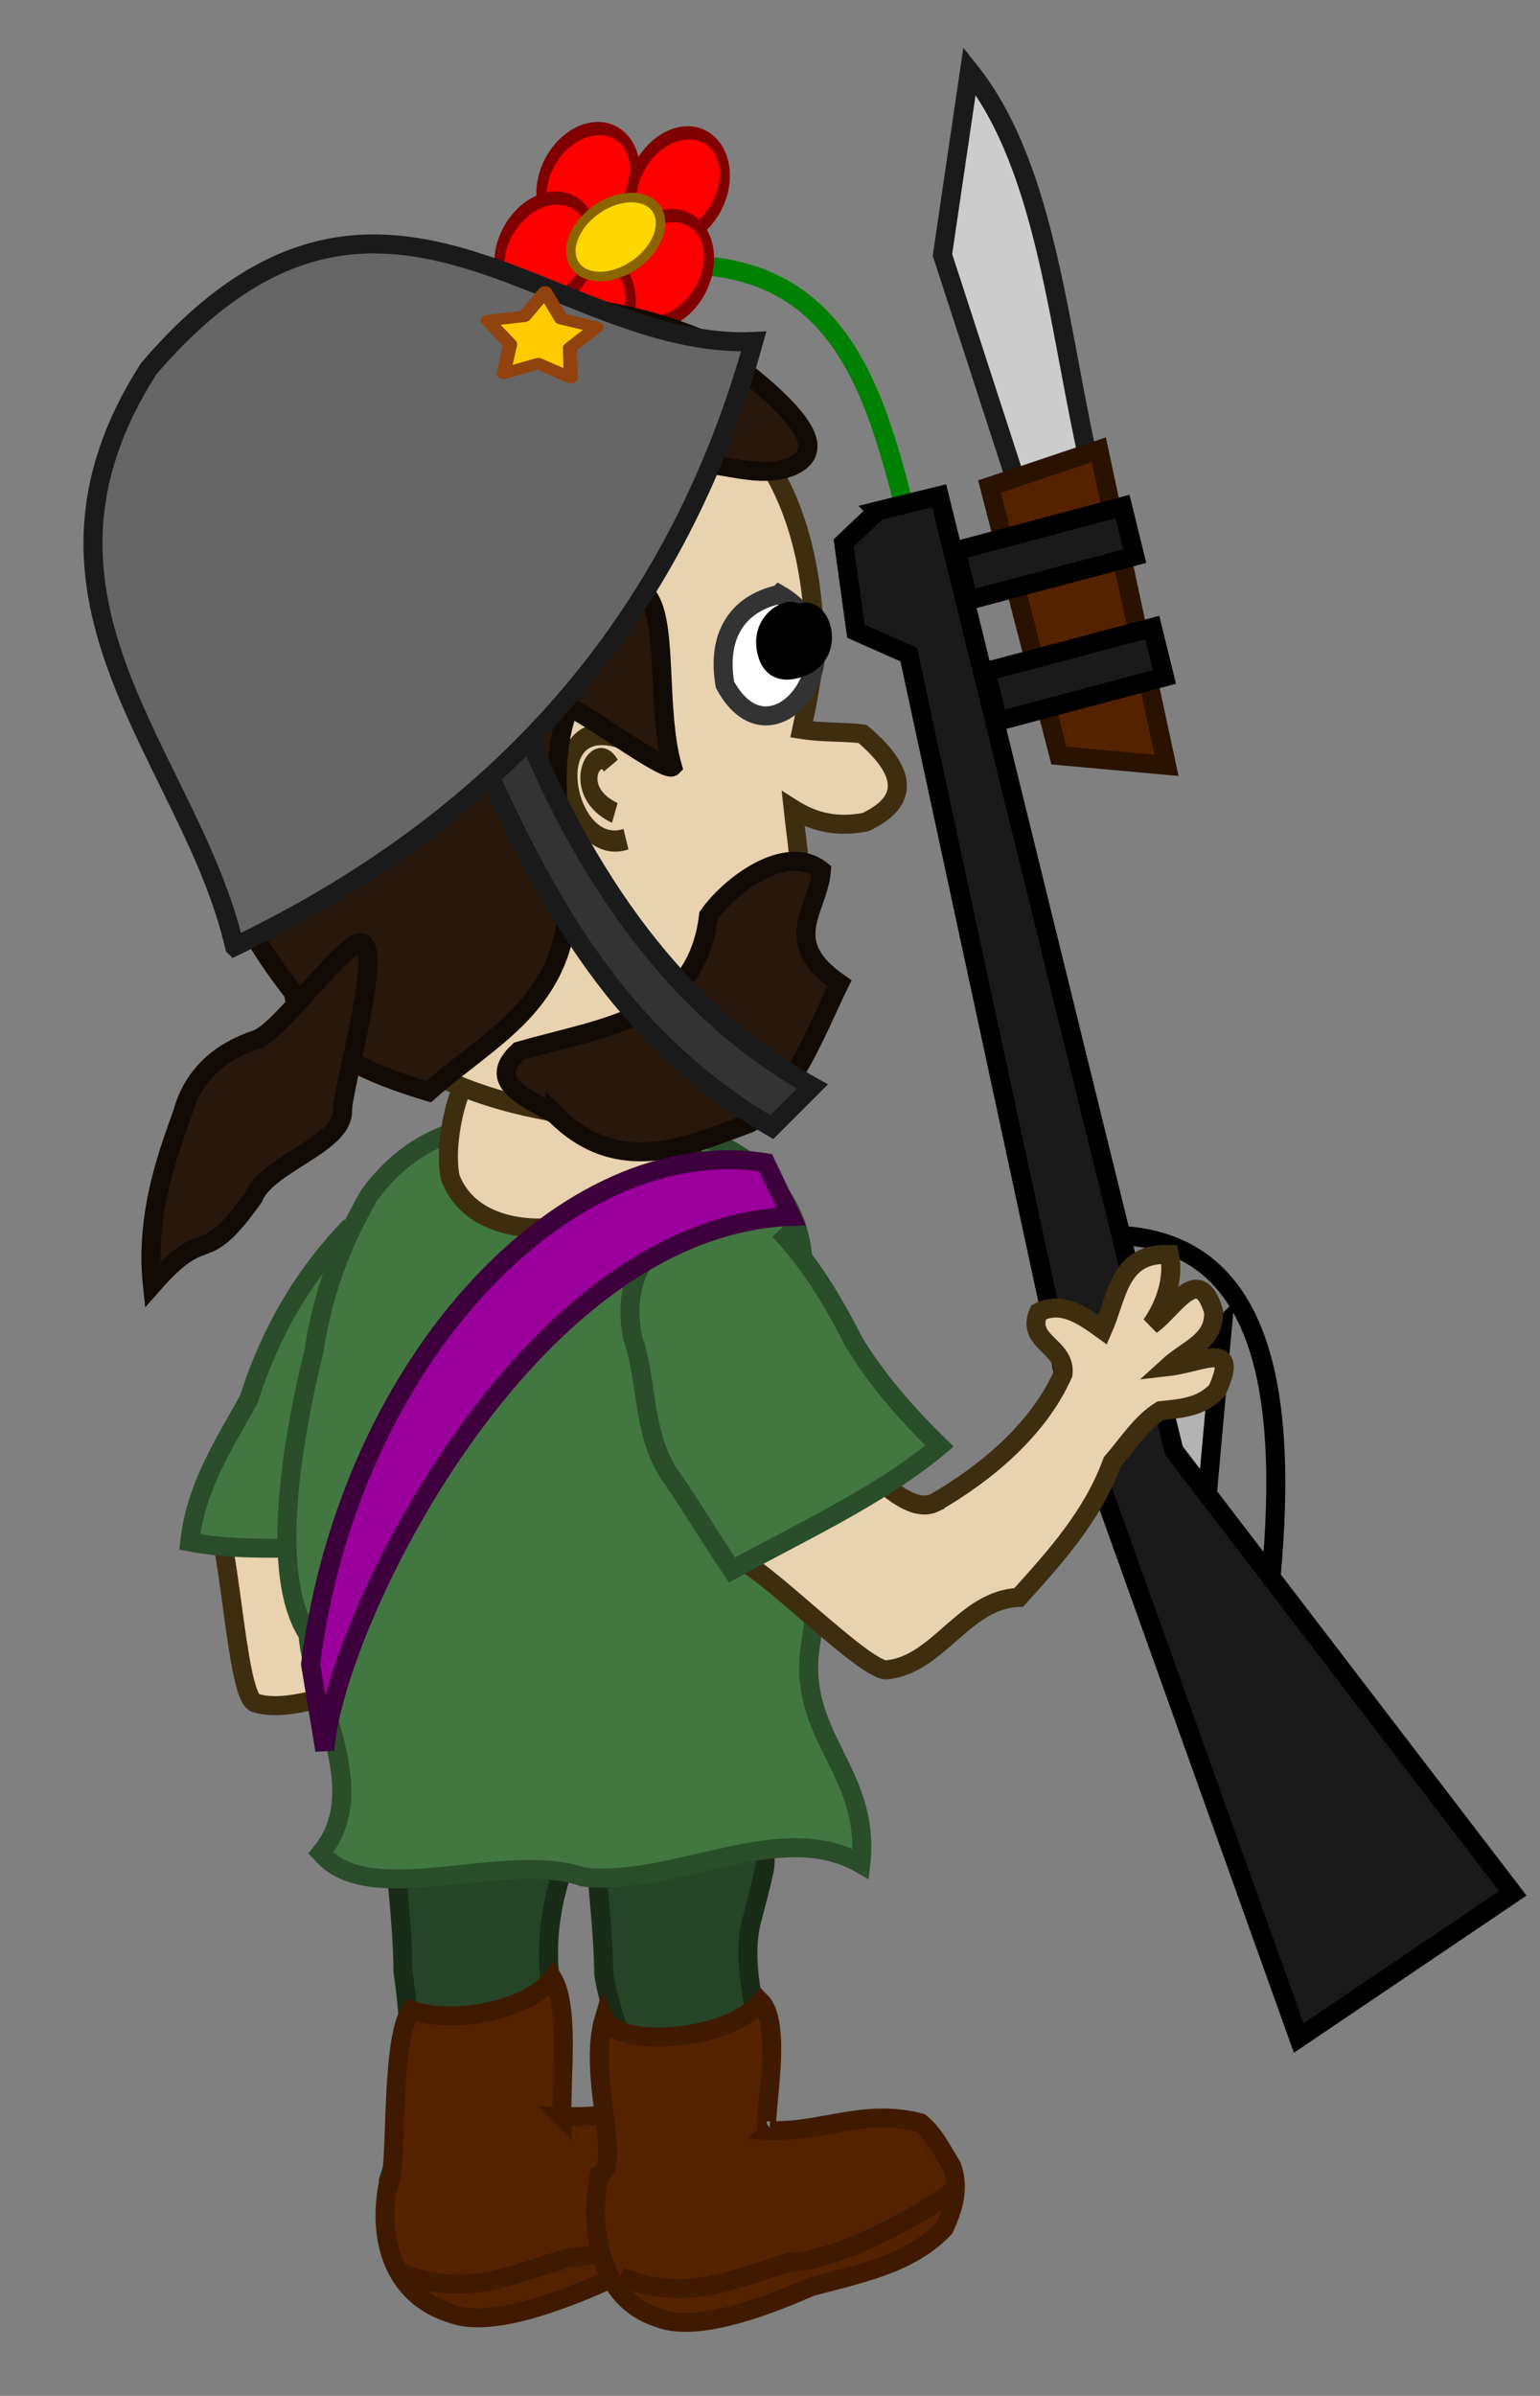 <svg xmlns="http://www.w3.org/2000/svg" viewBox="0 0 81 126"><rect x="0" y="0" width="81" height="126" fill="#808080" stroke="none"/><path d="M58.738 75.301l5.557-5.523-1.02 11.323-4.537-5.8z" fill-rule="evenodd" stroke="#000" stroke-width="1" fill="#b3b3b3"/><path d="M34.695 13.962c10.79-.707 11.703 8.653 13.872 16.639" stroke="green" stroke-width="1" fill="none"/><path d="M46.135 26.876l3.265-.803 12.347 50.21 17.825 23.286-11.263 7.611L56.14 73.172 47.797 34.43l-2.778-1.234-.643-4.644 1.76-1.675z" fill-rule="evenodd" stroke="#000" stroke-width="1" fill="#1a1a1a"/><path d="M58.619 64.953c7.495.211 9.22 7.465 8.23 18.037" stroke="#000" stroke-width="1" fill="none"/><g stroke-width="1.053" fill-rule="evenodd"><path d="M53.837 26.537l-4.266-13.133 1.424-9.68c4.188 5.258 4.687 14.046 6.505 21.56l-3.663 1.253z" stroke="#1a1a1a" fill="#ccc" stroke-width="1"/><path d="M52.049 25.588l3.645 14.146 5.662.515-3.562-16.592-5.745 1.931z" stroke="#2b1100" fill="#520" stroke-width="1"/><path d="M50.287 28.965l8.758-2.33.642 2.61-8.758 2.33-.642-2.61zM51.85 35.32L60.61 33l.64 2.6-8.758 2.33-.642-2.61z" stroke="#000" fill="#1a1a1a" stroke-width="1"/></g><path stroke-linejoin="round" d="M428.86 247.76a2.74 1.856 0 11-5.48 0 2.74 1.856 0 115.48 0z" transform="matrix(.783 -.694 .649 1.131 -463.51 25.105)" stroke="maroon" stroke-width=".526" fill="red"/><path stroke-linejoin="round" d="M428.86 247.76a2.74 1.856 0 11-5.48 0 2.74 1.856 0 115.48 0z" transform="matrix(.783 -.694 .649 1.131 -458.787 25.332)" stroke="maroon" stroke-width=".526" fill="red"/><path stroke-linejoin="round" d="M428.86 247.76a2.74 1.856 0 11-5.48 0 2.74 1.856 0 115.48 0z" transform="matrix(.783 -.694 .649 1.131 -459.619 29.684)" stroke="maroon" stroke-width=".526" fill="red"/><path stroke-linejoin="round" d="M428.86 247.76a2.74 1.856 0 11-5.48 0 2.74 1.856 0 115.48 0z" transform="matrix(.783 -.694 .649 1.131 -463.74 31.91)" stroke="maroon" stroke-width=".526" fill="red"/><path stroke-linejoin="round" d="M428.86 247.76a2.74 1.856 0 11-5.48 0 2.74 1.856 0 115.48 0z" transform="matrix(.783 -.694 .649 1.131 -465.724 28.76)" stroke="maroon" stroke-width=".526" fill="red"/><path stroke-linejoin="round" d="M34.515 10.972a2.602 1.763-35.041 11-4.261 2.988 2.602 1.763-35.041 114.261-2.988z" stroke="#8b6600" stroke-width=".5" fill="#ffd600"/><g fill-rule="evenodd"><path d="M21.416 82.06c3.125-.313 6.572-1.32 8.909-3.438.75-1.292-1.15-2.337.142-3.495 1.378-.057 2.052 1.101 2.707 2.213 1.463-1.33 2.432-3.372 4.816-2.194-.266 1.263-1.34 2.384-2.384 3 1.358-.237 3.656-2.07 3.276.694-.57 1.453-2.042 1.225-3.362 1.672 1.748.541 4.065.218 1.843 2.194-1.121.446-2.07.114-3.144-.238-1.206.162-2.308.912-3.42 1.435-2.07 2.146-4.7 3.314-7.379 4.501-2.65-1.054-7.38 1.957-9.953 1.16-1.093-.124-1.378-9.575-2.356-9.954-1.444-2.375 2.251-2.213 4.322-4.037 2.782-2.241 3.248 6.6 5.983 6.487z" stroke="#3f2d10" stroke-width="1" fill="#e9d2af"/><path d="M18.453 64.48c-2.565 2.65-4.274 5.67-5.376 9.137-1.377 2.45-2.783 4.625-3.096 7.474 3.77.713 7.589-.038 11.321.475 1.71-4.54 1.415-9.526 1.51-14.303" stroke="#2a4d2a" stroke-width="1" fill="#427742"/><path d="M29.033 94.331c.133.74.846 2.66.59 3.913-.894 2.66-1.017 5.138-.352 7.836-.02 2.65.826 7.075-1.074 9.022-2.706 1.074-5.423 1.758-7.712-.588 1.178-3.657 1.273-7 .713-10.809-.029-3.609-.732-7.057-.599-10.685 2.061-.76 7.133-.209 8.434 1.311z" stroke="#182c18" stroke-width="1" fill="#264426"/><path d="M29.556 111.303c2.725.114 4.929-.683 7.93.095.741.59 1.15 1.492 1.653 2.28.408 1.168.095 2.175-.39 3.258-1.795 1.909-4.559 2.421-7 3.077-1.994.874-5.954 2.488-8.044 1.643-3.058-.96-3.847-3.96-3.286-6.82.541-.208.038-7.522 1.197-9.127 2.374.817 6.278-.066 7.446-1.68.902 1.547.446 5.09.494 7.274z" stroke="#401a00" stroke-width="1" fill="#520"/><path d="M39.595 94.445c.142.74.845 2.66.598 3.923-.2.959-.484 1.928-.712 2.849-.494 2.412.418 4.73.589 7.123-.485 2.1.133 5.414-1.302 6.886-2.498 1.88-5.157 1.634-6.544-.76.238-.96.057-1.69.475-2.669 1.216-2.602-.532-5.233-.94-7.968-.057-3.6-.731-7.086-.589-10.685 2.052-.76 7.123-.21 8.425 1.301z" stroke="#182c18" stroke-width="1" fill="#264426"/><path d="M38.778 114.799c-2.46 1.776-6.468 3.856-8.937 3.95-2.688.78-5.414 2.204-8.843.732" stroke="#401a00" stroke-width="1" fill="#520"/><path d="M40.478 112.044c2.726.114 4.93-1.187 7.93-.408.741.589 1.15 1.49 1.653 2.28.409 1.167.095 2.174-.39 3.257-1.794 1.909-4.558 2.422-7 3.077-1.994.874-5.954 2.489-8.044 1.643-3.058-.959-3.675-4.635-3.115-7.493 1.273-.494-.646-5.215.266-8.273.75 1.653 6.572 1.187 8.235-.855 1.32 1.349-.124 7.048.465 6.772z" stroke="#401a00" stroke-width="1" fill="#520"/><path d="M16.886 97.437c2.669-3.286-.352-7.731-.694-11.502-2.032-3.106-.845-10.115.323-14.911.447-2.945 1.425-5.604 2.907-8.178 1.69-2.289 3.95-3.59 6.828-3.742 3.695.541 7.418.048 11.084.836 2.707 1.178 4.569 3.134 4.873 6.05.123 2.63-.048 5.005 1.168 7.39.37 4.226-.124 8.756-.722 12.992-.845 4.93 3.172 6.724 2.621 11.644-4.255-2.44-9.773 1.235-14.607.693-4.056-1.453-11.264 1.805-13.781-1.272z" stroke="#2a4d2a" stroke-width="1" fill="#427742"/><path d="M49.178 79.02c2.726-1.566 5.461-3.884 6.734-6.762.17-1.49-1.985-1.671-1.282-3.248 1.234-.617 2.326.171 3.371.921.798-1.814.855-4.074 3.505-3.96.275 1.263-.247 2.716-.95 3.704 1.14-.77 2.498-3.381 3.277-.693.066 1.557-1.377 1.956-2.394 2.887 1.824-.209 3.8-1.444 2.574 1.263-.836.864-1.852.94-2.973 1.054-1.035.646-1.738 1.776-2.545 2.707-1.016 2.793-2.944 4.939-4.91 7.114-2.85.104-4.189 3.476-6.867 3.8-1.045.332-6.952-5.833-8.007-5.785-2.28-1.577 1.216-3.99 2.365-6.496 1.624-3.182 5.642 4.7 8.102 3.495z" stroke="#3f2d10" stroke-width="1" fill="#e9d2af"/><path d="M40.99 64.698c1.653 1.757 2.831 3.733 3.914 5.86 1.235 2.052 2.811 3.818 4.511 5.49-3.077 2.583-7.246 4.502-10.913 6.515-1.13-1.662-2.146-3.39-3.305-5.043-1.443-2.26-1.101-4.815-1.928-7.2-.446-2.374.2-4.387 2.375-5.631" stroke="#2a4d2a" stroke-width="1" fill="#427742"/><path d="M23.686 61.934c1.653 4.35 9.83 2.916 12.736-1.225-1.158-2.355-1.975-5.176-4.511-6.41-2.156-.248-4.245.35-6.297.949-1.653 1.292-2.298 5.034-1.928 6.686z" stroke="#3f2d10" stroke-width="1" fill="#e9d2af"/><path d="M25.984 18.653c-4.226.057-8.557 1.662-10.21 5.908-1.453 4.777-3.96 9.66-3.38 14.778 1.633 5.367 2.963 11.493 7.388 15.111 3.097 2.887 8.643 4.284 12.765 4.36 4.645-1.036 7.893-3.59 9.08-8.396.864-2.85.39-5.148.095-7.864 1.083.683 2.299.978 3.8.683 2.63-1.234 1.842-2.944-.153-4.635-.911-.123-2.07-.056-3.2-.237.341-1.615.674-3.362.674-4.483-.133-8.52-4.046-15.073-13.971-15.016a19.221 19.221 0 00-2.888-.209z" stroke="#3f2d10" stroke-width="1" fill="#e9d2af"/><path d="M40.981 31.257c-2.241.503-3.286 2.213-2.849 4.749 2.574 4.767 7.484-2.09 2.85-4.75z" stroke="#333" stroke-width="1" fill="#fff"/><g stroke="#3f2d10" stroke-width="1.175" fill="#e9d2af"><path d="M192.16-132.54c5.86-2.33 4.83 6.35.5 5.5M193.28-131.17c.85-1.49 3.1 1.18 0 2.63" transform="matrix(-.76 .064 .079 .946 189.383 151.982)"/></g><path d="M41.798 32.53c.437-.903-2.06-.181-1.425 1.899.447 1.434 2.024.55 2.137.475 1.596-1.035.304-3.657-.712-2.375z" stroke="#000" stroke-width="1"/><path d="M41.304 24.646c-2.545.713-5.404-1.624-6.173 1.188-1.064 2.222-2.422 3.343-.95 5.698.921 1.548.37 5.936 1.187 8.786-.351.36-4.9-3.087-5.461-3.087-1.14 3.191-.38 6.525 0 9.972-.18 5.661-4.093 7.295-7.36 10.21-3.116-.93-6.65-2.355-7.124-5.223-7.779-9.783-9.82-26.689 1.425-32.53 3.238-3.97 12.613-5.053 20.42-1.662 2.137 1.805 7.636 5.518 4.036 6.648zM29.195 58.6c3.324 3.334 6.886 1.7 10.21.476 2.146-1.102 3.732-5.32 4.749-7.361-3.182-2.194-1.121-3.837-.95-5.936-1.852-1.491-4.844.798-5.936 2.374-.656 5.442-5.423 5.813-9.973 7.123-1.776 1.625.352 2.432 1.9 3.325z" stroke="#120a04" stroke-width="1" fill="#28170b"/><path d="M18.804 49.587c1.586-.522-.807 7.674-.788 8.833.038 1.786-3.99 2.774-4.692 4.569-2.811 3.922-2.298 1.149-5.31 4.577-.408-3.837.95-7.218 1.587-9.032.55-2.013 1.985-3.239 3.875-3.865 1.187-.39 3.96-4.312 5.328-5.082z" stroke="#120a04" stroke-width="1" fill="#28170b"/><path d="M50.413 115.036c-2.46 1.776-6.468 3.856-8.938 3.951-2.688.779-5.413 2.203-8.842.731" stroke="#401a00" stroke-width="1" fill="#520"/><path d="M24.683 38.38c3.533 8.073 7.408 15.928 15.909 20.895l2.137-2.137c-6.848-3.809-11.986-10.675-15.671-20.183l-2.375 1.425z" stroke="#1a1a1a" stroke-width="1" fill="#333"/><path d="M12.336 49.777c14.646-7.019 23.422-17.836 27.306-31.817-10.609.475-19.698-12.708-31.817 1.425-7.826 12.204 2.222 20.439 4.511 30.392z" stroke="#1a1a1a" stroke-width="1" fill="#666"/></g><path stroke-linejoin="round" d="M278.5 245.5l-2.52-1.13-2.54 1.09.3-2.75-1.82-2.07 2.71-.56 1.4-2.38 1.38 2.4 2.69.6-1.86 2.05.26 2.75z" transform="matrix(.262 -.526 .65 .212 -201.172 111.655)" stroke="#92420c" stroke-width="1.053" fill="#ffcb00"/><path d="M40.269 61.146c-10.4-1.672-21.911 10.343-23.934 26.375l.75 4.521c.409-6.42 10.495-27.524 24.523-28.075l-1.339-2.821z" fill-rule="evenodd" stroke="#3d003d" stroke-width="1" fill="#9c009c"/></svg>